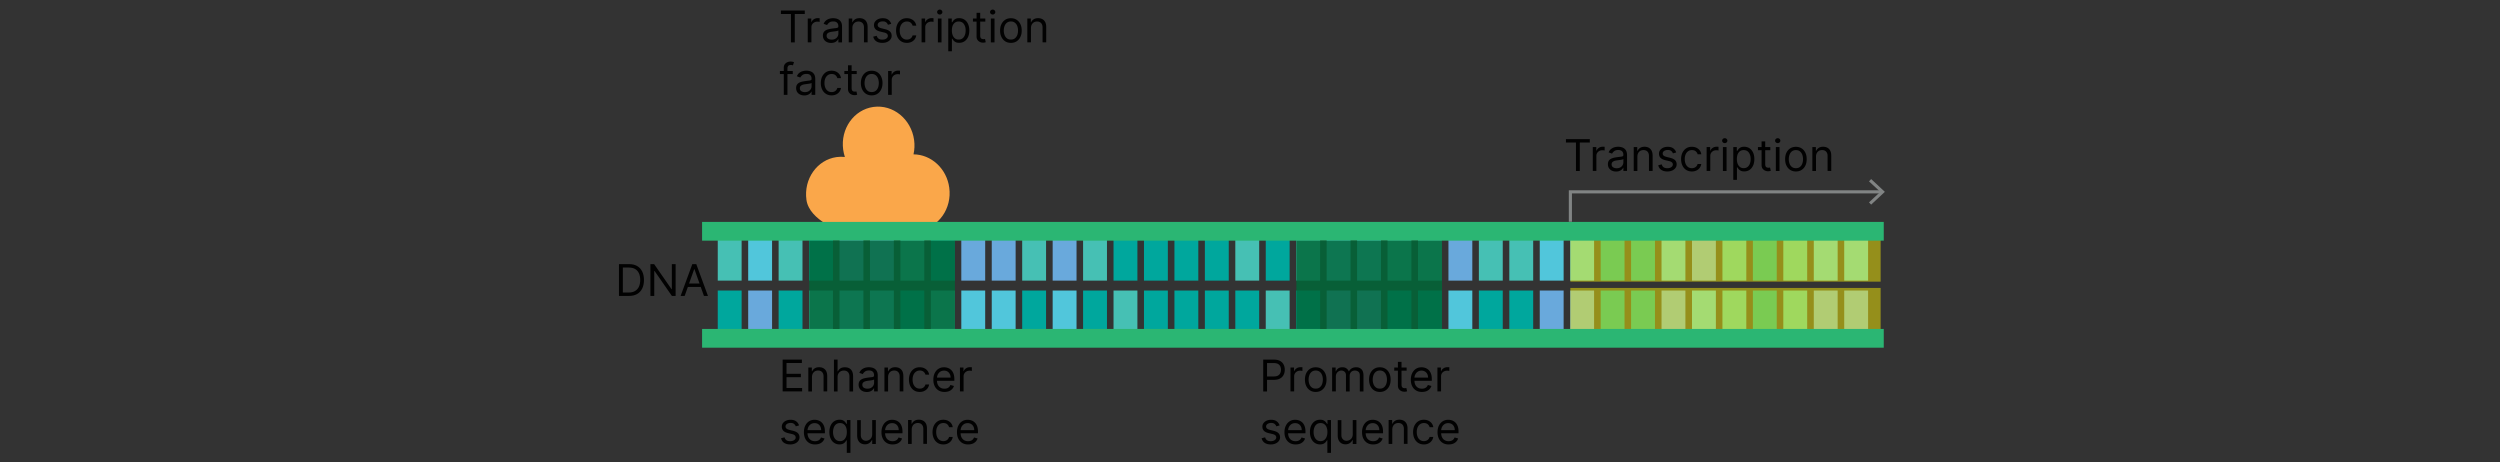 <svg version="1.1" xmlns="http://www.w3.org/2000/svg" x="0" y="0" viewBox="0 0 800 148" xml:space="preserve"><rect x="0" y="0" width="800" height="148" fill="#333333" stroke="none"/><rect x="229.68" y="92.97" width="7.64" height="15.29" fill="#00a79d"/><rect x="239.42" y="92.97" width="7.64" height="15.29" fill="#69a9dc"/><rect x="580.41" y="92.97" width="7.64" height="15.29" fill="#69a9dc"/><rect x="570.66" y="92.97" width="7.64" height="15.29" fill="#46c0b4"/><rect x="560.92" y="92.97" width="7.64" height="15.29" fill="#00a79d"/><rect x="551.18" y="92.97" width="7.64" height="15.29" fill="#46c0b4"/><rect x="541.44" y="92.97" width="7.64" height="15.29" fill="#51c6db"/><rect x="531.69" y="92.97" width="7.64" height="15.29" fill="#69a9dc"/><rect x="521.95" y="92.97" width="7.64" height="15.29" fill="#00a79d"/><rect x="512.21" y="92.97" width="7.64" height="15.29" fill="#00a79d"/><rect x="502.47" y="92.97" width="7.64" height="15.29" fill="#69a9dc"/><rect x="492.72" y="92.97" width="7.64" height="15.29" fill="#69a9dc"/><rect x="482.98" y="92.97" width="7.64" height="15.29" fill="#00a79d"/><rect x="473.24" y="92.97" width="7.64" height="15.29" fill="#00a79d"/><rect x="463.5" y="92.97" width="7.64" height="15.29" fill="#51c6db"/><rect x="453.76" y="92.97" width="7.64" height="15.29" fill="#00a79d"/><rect x="444.01" y="92.97" width="7.64" height="15.29" fill="#00a79d"/><rect x="434.27" y="92.97" width="7.64" height="15.29" fill="#69a9dc"/><rect x="424.53" y="92.97" width="7.64" height="15.29" fill="#69a9dc"/><rect x="414.79" y="92.97" width="7.64" height="15.29" fill="#00a79d"/><rect x="405.04" y="92.97" width="7.64" height="15.29" fill="#46c0b4"/><rect x="395.3" y="92.97" width="7.64" height="15.29" fill="#00a79d"/><rect x="385.56" y="92.97" width="7.64" height="15.29" fill="#00a79d"/><rect x="375.82" y="92.97" width="7.64" height="15.29" fill="#00a79d"/><rect x="366.07" y="92.97" width="7.64" height="15.29" fill="#00a79d"/><rect x="356.33" y="92.97" width="7.64" height="15.29" fill="#46c0b4"/><rect x="346.59" y="92.97" width="7.64" height="15.29" fill="#00a79d"/><rect x="336.85" y="92.97" width="7.64" height="15.29" fill="#51c6db"/><rect x="327.1" y="92.97" width="7.64" height="15.29" fill="#00a79d"/><rect x="317.36" y="92.97" width="7.64" height="15.29" fill="#51c6db"/><rect x="307.62" y="92.97" width="7.64" height="15.29" fill="#51c6db"/><rect x="297.88" y="92.97" width="7.64" height="15.29" fill="#46c0b4"/><rect x="288.13" y="92.97" width="7.64" height="15.29" fill="#00a79d"/><rect x="278.39" y="92.97" width="7.64" height="15.29" fill="#51c6db"/><rect x="268.65" y="92.97" width="7.64" height="15.29" fill="#51c6db"/><rect x="258.91" y="92.97" width="7.64" height="15.29" fill="#46c0b4"/><rect x="249.16" y="92.97" width="7.64" height="15.29" fill="#00a79d"/><rect x="590.15" y="92.97" width="7.64" height="15.29" fill="#69a9dc"/><rect x="229.68" y="74.51" width="7.64" height="15.29" fill="#46c0b4"/><rect x="239.42" y="74.51" width="7.64" height="15.29" fill="#51c6db"/><rect x="580.41" y="74.51" width="7.64" height="15.29" fill="#51c6db"/><rect x="570.66" y="74.51" width="7.64" height="15.29" fill="#46c0b4"/><rect x="560.92" y="74.51" width="7.64" height="15.29" fill="#00a79d"/><rect x="551.18" y="74.51" width="7.64" height="15.29" fill="#46c0b4"/><rect x="541.44" y="74.51" width="7.64" height="15.29" fill="#69a9dc"/><rect x="531.69" y="74.51" width="7.64" height="15.29" fill="#51c6db"/><rect x="521.95" y="74.51" width="7.64" height="15.29" fill="#00a79d"/><rect x="512.21" y="74.51" width="7.64" height="15.29" fill="#00a79d"/><rect x="502.47" y="74.51" width="7.64" height="15.29" fill="#51c6db"/><rect x="492.72" y="74.51" width="7.64" height="15.29" fill="#51c6db"/><rect x="482.98" y="74.51" width="7.64" height="15.29" fill="#46c0b4"/><rect x="473.24" y="74.51" width="7.64" height="15.29" fill="#46c0b4"/><rect x="463.5" y="74.51" width="7.64" height="15.29" fill="#69a9dc"/><rect x="453.76" y="74.51" width="7.64" height="15.29" fill="#46c0b4"/><rect x="444.01" y="74.51" width="7.64" height="15.29" fill="#46c0b4"/><rect x="434.27" y="74.51" width="7.64" height="15.29" fill="#51c6db"/><rect x="424.53" y="74.51" width="7.64" height="15.29" fill="#51c6db"/><rect x="414.79" y="74.51" width="7.64" height="15.29" fill="#46c0b4"/><rect x="405.04" y="74.51" width="7.64" height="15.29" fill="#00a79d"/><rect x="395.3" y="74.51" width="7.64" height="15.29" fill="#46c0b4"/><rect x="385.56" y="74.51" width="7.64" height="15.29" fill="#00a79d"/><rect x="375.82" y="74.51" width="7.64" height="15.29" fill="#00a79d"/><rect x="366.07" y="74.51" width="7.64" height="15.29" fill="#00a79d"/><rect x="356.33" y="74.51" width="7.64" height="15.29" fill="#00a79d"/><rect x="346.59" y="74.51" width="7.64" height="15.29" fill="#46c0b4"/><rect x="336.85" y="74.51" width="7.64" height="15.29" fill="#69a9dc"/><rect x="327.1" y="74.51" width="7.64" height="15.29" fill="#46c0b4"/><rect x="317.36" y="74.51" width="7.64" height="15.29" fill="#69a9dc"/><rect x="307.62" y="74.51" width="7.64" height="15.29" fill="#69a9dc"/><rect x="297.88" y="74.51" width="7.64" height="15.29" fill="#00a79d"/><rect x="288.13" y="74.51" width="7.64" height="15.29" fill="#46c0b4"/><rect x="278.39" y="74.51" width="7.64" height="15.29" fill="#69a9dc"/><rect x="268.65" y="74.51" width="7.64" height="15.29" fill="#69a9dc"/><rect x="258.91" y="74.51" width="7.64" height="15.29" fill="#00a79d"/><rect x="249.16" y="74.51" width="7.64" height="15.29" fill="#46c0b4"/><rect x="590.15" y="74.51" width="7.64" height="15.29" fill="#51c6db"/><rect x="502.52" y="92.14" width="99.28" height="18.53" opacity=".48" fill="#fff200"/><path d="M292.32 49.39c.33-1.47.41-3.02.19-4.62-.93-6.69-6.76-11.42-13.02-10.55s-10.59 7-9.67 13.69c.11.8.3 1.58.54 2.32-.86-.09-1.74-.09-2.63.03-6.26.87-10.59 7-9.67 13.69.93 6.69 11.29 10.3 13.02 10.55 1.35.19 9.43.88 11.67.79 2.09-.08 9.27-1.28 11.34-1.57 6.26-.87 10.59-7 9.67-13.69-.83-6.13-5.8-10.6-11.44-10.64z" fill="#faa74a"/><line x1="224.67" y1="108.26" x2="602.8" y2="108.26" fill="none" stroke="#2bb673" stroke-width="6" stroke-miterlimit="10"/><rect x="502.52" y="71.6" width="99.28" height="18.53" opacity=".48" fill="#fff200"/><line x1="224.67" y1="74.01" x2="602.8" y2="74.01" fill="none" stroke="#2bb673" stroke-width="6" stroke-miterlimit="10"/><rect x="258.96" y="77.01" width="46.61" height="28.25" opacity=".84" fill="#006838"/><rect x="414.84" y="77.01" width="46.61" height="28.25" opacity=".84" fill="#006838"/><polyline points="502.52 70.96 502.52 61.39 602.08 61.39" fill="none" stroke="#818484" stroke-miterlimit="10"/><polygon points="598.77 65.48 598.08 64.75 601.7 61.39 598.08 58.04 598.77 57.3 603.16 61.39" fill="#818484"/><g fill="#010101"><path d="M501.1 45.62v-1.09h7.64v1.09h-3.2v9.09h-1.23v-9.09h-3.21zM509.69 54.71v-7.64h1.13v1.15h.08c.14-.38.39-.68.75-.92.37-.24.78-.35 1.23-.35.09 0 .19 0 .32.01.13 0 .23.01.29.01v1.19a3.186 3.186 0 00-.72-.08c-.37 0-.7.08-.99.23-.29.15-.52.37-.69.64-.17.27-.25.58-.25.92v4.83h-1.15zM517.14 54.89c-.48 0-.92-.09-1.32-.28-.39-.18-.71-.45-.94-.8-.23-.35-.35-.77-.35-1.27 0-.44.09-.79.26-1.07.17-.27.4-.49.69-.64s.61-.27.96-.35c.35-.08.7-.14 1.06-.19.46-.06.84-.11 1.13-.14.29-.03.5-.09.64-.16.13-.08.2-.21.2-.4v-.04c0-.49-.13-.87-.4-1.14-.27-.27-.67-.41-1.21-.41-.56 0-1 .12-1.32.37-.32.25-.54.51-.67.79l-1.11-.4c.2-.46.46-.83.8-1.09s.7-.44 1.09-.55c.4-.1.79-.16 1.17-.16.25 0 .53.03.85.09.32.06.63.18.93.36.3.18.55.45.75.81s.3.85.3 1.45v5.03h-1.17v-1.03h-.06c-.08.17-.21.34-.4.53s-.43.35-.74.48c-.32.14-.69.21-1.14.21zm.18-1.05c.46 0 .86-.09 1.18-.27.32-.18.56-.42.73-.71.16-.29.25-.59.25-.91v-1.07c-.05.06-.16.11-.33.16s-.36.09-.58.12-.43.06-.63.09c-.2.02-.37.05-.49.06-.3.04-.59.1-.85.19s-.48.22-.64.39c-.16.17-.24.41-.24.71 0 .41.15.72.46.92.29.21.68.32 1.14.32zM523.96 50.12v4.59h-1.17v-7.64h1.13v1.19h.1c.18-.39.45-.7.82-.94.37-.24.84-.36 1.41-.36.52 0 .97.11 1.36.32s.69.53.91.95c.21.43.32.96.32 1.61v4.85h-1.17v-4.77c0-.6-.16-1.07-.47-1.4s-.74-.5-1.28-.5c-.38 0-.71.08-1 .24-.29.16-.52.4-.69.71s-.27.7-.27 1.15zM536.39 48.78l-1.05.3a1.86 1.86 0 00-.29-.51c-.13-.17-.3-.31-.52-.42s-.5-.16-.84-.16c-.47 0-.86.11-1.17.32s-.46.48-.46.81c0 .29.11.52.32.69s.54.31.99.42l1.13.28c.68.17 1.19.42 1.53.76.33.34.5.78.5 1.31 0 .44-.12.83-.38 1.17-.25.34-.6.62-1.05.82s-.97.3-1.56.3c-.78 0-1.42-.17-1.93-.51-.51-.34-.83-.83-.97-1.48l1.11-.28c.11.41.31.72.6.92s.69.31 1.17.31c.55 0 .98-.12 1.3-.35.32-.23.49-.51.49-.84 0-.27-.09-.49-.28-.67-.19-.18-.47-.32-.86-.41l-1.27-.3c-.7-.17-1.21-.42-1.54-.77s-.49-.79-.49-1.31c0-.43.12-.81.37-1.14.24-.33.58-.59 1-.78.42-.19.9-.28 1.44-.28.76 0 1.35.17 1.78.5.44.32.75.76.93 1.3zM541.41 54.87c-.72 0-1.33-.17-1.85-.51-.52-.34-.91-.8-1.19-1.4-.28-.59-.42-1.27-.42-2.03 0-.78.14-1.46.43-2.06.29-.6.69-1.06 1.2-1.4s1.12-.5 1.81-.5c.54 0 1.02.1 1.45.3s.78.48 1.06.84c.27.36.45.78.51 1.25h-1.17c-.09-.35-.29-.66-.59-.93-.31-.27-.72-.4-1.24-.4-.46 0-.86.12-1.2.36-.34.24-.61.57-.8 1s-.29.93-.29 1.51c0 .59.09 1.1.28 1.54s.45.78.79 1.02.75.36 1.21.36c.3 0 .58-.05.83-.16s.46-.26.63-.46c.17-.2.29-.44.37-.72h1.17c-.07.45-.23.86-.49 1.22s-.6.64-1.03.85-.91.32-1.47.32zM546.12 54.71v-7.64h1.13v1.15h.08c.14-.38.39-.68.76-.92.36-.24.78-.35 1.23-.35.09 0 .19 0 .32.01.13 0 .23.01.29.01v1.19a3.145 3.145 0 00-.71-.08c-.37 0-.7.08-.99.23-.29.15-.52.37-.69.64-.17.27-.25.58-.25.92v4.83h-1.17zM551.92 45.8c-.23 0-.42-.08-.59-.23s-.25-.34-.25-.56.08-.41.25-.56.36-.23.59-.23.42.08.59.23.25.34.25.56-.08.41-.25.56-.36.23-.59.23zm-.59 8.91v-7.64h1.17v7.64h-1.17zM554.65 57.57v-10.5h1.13v1.21h.14c.09-.13.21-.3.36-.51.15-.21.38-.39.67-.56s.68-.25 1.18-.25c.64 0 1.21.16 1.7.48.49.32.87.78 1.15 1.37.27.59.41 1.29.41 2.09 0 .81-.14 1.51-.41 2.1-.28.59-.66 1.05-1.14 1.37s-1.05.48-1.69.48c-.49 0-.88-.08-1.18-.25s-.52-.35-.68-.56-.28-.39-.37-.52h-.1v4.04h-1.17zm1.15-6.68c0 .58.08 1.08.25 1.52.17.44.42.78.74 1.03.33.25.72.37 1.19.37.49 0 .9-.13 1.23-.39s.58-.61.75-1.05c.17-.44.25-.94.25-1.48s-.08-1.02-.25-1.45-.41-.78-.74-1.03-.74-.38-1.24-.38c-.48 0-.88.12-1.2.36s-.57.58-.74 1c-.15.43-.24.93-.24 1.5zM566.5 47.07v.99h-3.96v-.99h3.96zm-2.8-1.83h1.17v7.28c0 .33.05.58.15.74s.22.27.38.33.32.08.49.08c.13 0 .24-.01.32-.02.08-.01.15-.03.2-.04l.24 1.05a2.61 2.61 0 01-.87.14c-.33 0-.66-.07-.97-.21s-.58-.36-.79-.65c-.21-.29-.31-.66-.31-1.1v-7.6zM568.87 45.8c-.23 0-.42-.08-.59-.23s-.25-.34-.25-.56.08-.41.25-.56.36-.23.59-.23.42.08.59.23.25.34.25.56-.08.41-.25.56-.36.23-.59.23zm-.6 8.91v-7.64h1.17v7.64h-1.17zM574.69 54.87c-.69 0-1.29-.16-1.81-.49-.52-.33-.92-.79-1.21-1.38-.29-.59-.43-1.28-.43-2.07 0-.8.14-1.49.43-2.08s.69-1.05 1.21-1.38c.52-.33 1.12-.49 1.81-.49s1.29.16 1.81.49.92.79 1.21 1.38.43 1.29.43 2.08-.14 1.48-.43 2.07c-.29.59-.69 1.05-1.21 1.38s-1.12.49-1.81.49zm0-1.05c.52 0 .96-.13 1.29-.4.34-.27.59-.62.75-1.06.16-.44.24-.91.24-1.42s-.08-.99-.24-1.43c-.16-.44-.41-.8-.75-1.07s-.77-.41-1.29-.41-.95.14-1.29.41c-.34.27-.59.63-.75 1.07-.16.44-.24.92-.24 1.43s.08.98.24 1.42c.16.44.41.79.75 1.06.34.26.77.4 1.29.4zM581.12 50.12v4.59h-1.17v-7.64h1.13v1.19h.1c.18-.39.45-.7.82-.94.36-.24.83-.36 1.41-.36.52 0 .97.11 1.36.32.39.21.69.53.91.95.22.43.32.96.32 1.61v4.85h-1.17v-4.77c0-.6-.16-1.07-.47-1.4s-.74-.5-1.28-.5c-.37 0-.71.08-1 .24-.29.16-.52.4-.69.71-.19.32-.27.7-.27 1.15z"/></g><g fill="#010101"><path d="M249.89 4.47V3.38h7.64v1.09h-3.2v9.09h-1.23V4.47h-3.21zM258.48 13.56V5.92h1.13v1.15h.08c.14-.38.39-.68.76-.92s.78-.35 1.23-.35c.09 0 .19 0 .32.01.13 0 .23.01.29.01v1.19a3.145 3.145 0 00-.71-.08c-.37 0-.7.08-.99.23-.29.15-.52.37-.69.64-.17.27-.25.58-.25.92v4.83h-1.17zM265.94 13.74c-.48 0-.92-.09-1.32-.28-.39-.18-.71-.45-.94-.8s-.35-.77-.35-1.27c0-.44.09-.79.26-1.07.17-.27.4-.49.69-.64.29-.16.61-.27.96-.35.35-.08.7-.14 1.06-.19.46-.06.84-.11 1.13-.14.29-.03.5-.09.64-.16s.2-.21.2-.4v-.03c0-.49-.13-.87-.4-1.14-.27-.27-.67-.41-1.21-.41-.56 0-1 .12-1.32.37-.32.25-.54.51-.67.79l-1.11-.4c.2-.46.46-.83.8-1.09.33-.26.7-.44 1.09-.55s.79-.16 1.17-.16c.25 0 .53.03.85.09.32.06.63.18.93.36.3.18.55.45.75.81.2.36.3.85.3 1.45v5.03h-1.17v-1.03h-.06c-.08.17-.21.34-.4.53s-.43.35-.74.48c-.32.13-.7.2-1.14.2zm.18-1.06c.46 0 .86-.09 1.18-.27s.56-.42.73-.71c.16-.29.25-.59.25-.91V9.72c-.05.06-.16.11-.33.16s-.36.09-.58.12c-.22.03-.43.06-.63.09-.2.02-.37.05-.49.06-.3.04-.59.1-.85.19s-.48.22-.64.39-.24.41-.24.71c0 .41.15.72.46.92s.67.32 1.14.32zM272.76 8.96v4.59h-1.17V5.92h1.13v1.19h.1c.18-.39.45-.7.82-.94s.84-.36 1.41-.36c.52 0 .97.11 1.36.32.39.21.69.53.91.95.22.43.32.96.32 1.61v4.85h-1.17V8.79c0-.6-.16-1.07-.47-1.4s-.74-.5-1.28-.5c-.37 0-.71.08-1 .24-.29.16-.52.4-.69.71-.19.3-.27.68-.27 1.12zM285.19 7.63l-1.05.3a1.86 1.86 0 00-.29-.51c-.13-.17-.3-.31-.52-.42s-.5-.16-.84-.16c-.47 0-.86.11-1.17.32-.31.21-.46.48-.46.81 0 .29.11.52.32.69s.54.31.99.42l1.13.28c.68.17 1.19.42 1.53.76.33.34.5.78.5 1.31 0 .44-.12.83-.38 1.17-.25.34-.6.62-1.05.82-.45.2-.97.3-1.56.3-.78 0-1.42-.17-1.93-.51-.51-.34-.83-.83-.97-1.48l1.11-.28c.11.41.31.72.6.92.3.21.69.31 1.17.31.55 0 .98-.12 1.31-.35.32-.23.48-.51.48-.84 0-.27-.09-.49-.28-.67-.19-.18-.47-.32-.86-.41l-1.27-.3c-.7-.17-1.21-.42-1.54-.77-.33-.35-.49-.79-.49-1.31 0-.43.12-.81.37-1.14s.58-.59 1-.78c.42-.19.9-.28 1.44-.28.76 0 1.35.17 1.78.5.44.32.75.76.93 1.3zM290.2 13.72c-.72 0-1.33-.17-1.85-.51-.52-.34-.91-.8-1.19-1.4-.28-.59-.42-1.27-.42-2.03 0-.78.14-1.46.43-2.06.29-.6.69-1.06 1.2-1.4.52-.34 1.12-.5 1.81-.5.54 0 1.02.1 1.45.3s.78.48 1.06.84c.27.36.45.78.51 1.25h-1.17c-.09-.35-.29-.66-.59-.93-.31-.27-.72-.4-1.24-.4-.46 0-.86.12-1.2.36-.34.24-.61.57-.8 1-.19.43-.29.93-.29 1.51 0 .59.09 1.1.28 1.54.19.44.45.78.8 1.02.34.24.75.36 1.21.36.3 0 .58-.05.83-.16s.46-.26.63-.46c.17-.2.29-.44.37-.72h1.17c-.07.45-.23.86-.49 1.22s-.6.64-1.03.85-.92.32-1.48.32zM294.91 13.56V5.92h1.13v1.15h.08c.14-.38.39-.68.76-.92s.78-.35 1.23-.35c.09 0 .19 0 .32.01.13 0 .23.01.29.01v1.19a3.145 3.145 0 00-.71-.08c-.37 0-.7.08-.99.23-.29.15-.52.37-.69.64-.17.27-.25.58-.25.92v4.83h-1.17zM300.72 4.65c-.23 0-.42-.08-.59-.23s-.25-.34-.25-.56.08-.41.25-.56.36-.23.59-.23.43.08.59.23.25.34.25.56-.08.41-.25.56-.36.23-.59.23zm-.6 8.91V5.92h1.17v7.64h-1.17zM303.44 16.42V5.92h1.13v1.21h.14c.09-.13.21-.3.36-.51.15-.21.38-.39.67-.56s.68-.25 1.18-.25c.64 0 1.21.16 1.7.48.49.32.87.78 1.15 1.37.27.59.41 1.29.41 2.09 0 .81-.14 1.51-.41 2.1-.28.59-.66 1.05-1.14 1.37s-1.05.48-1.69.48c-.49 0-.88-.08-1.18-.25s-.52-.35-.68-.56-.28-.39-.37-.52h-.1v4.04h-1.17zm1.16-6.68c0 .58.08 1.08.25 1.52.17.44.42.78.74 1.03s.72.37 1.19.37c.49 0 .9-.13 1.23-.39.33-.26.58-.61.75-1.05.17-.44.25-.94.25-1.48s-.08-1.02-.25-1.45-.41-.78-.74-1.03-.74-.38-1.24-.38c-.48 0-.88.12-1.2.36-.32.24-.57.58-.74 1-.16.43-.24.93-.24 1.5zM315.3 5.92v.99h-3.96v-.99h3.96zm-2.81-1.83h1.17v7.28c0 .33.05.58.15.74.1.16.22.27.38.33.15.05.32.08.49.08.13 0 .24-.01.32-.02.08-.01.15-.03.2-.04l.24 1.05a2.61 2.61 0 01-.87.14c-.33 0-.66-.07-.97-.21s-.58-.36-.79-.65c-.21-.29-.31-.66-.31-1.1v-7.6zM317.66 4.65c-.23 0-.42-.08-.59-.23s-.25-.34-.25-.56.08-.41.25-.56.36-.23.59-.23.43.08.59.23.25.34.25.56-.08.41-.25.56-.36.23-.59.23zm-.59 8.91V5.92h1.17v7.64h-1.17zM323.49 13.72c-.69 0-1.29-.16-1.81-.49-.52-.33-.92-.79-1.21-1.38-.29-.59-.44-1.28-.44-2.07 0-.8.15-1.49.44-2.08s.69-1.05 1.21-1.38c.52-.33 1.12-.49 1.81-.49s1.29.16 1.81.49.92.79 1.21 1.38.44 1.29.44 2.08-.15 1.48-.44 2.07c-.29.59-.69 1.05-1.21 1.38s-1.12.49-1.81.49zm0-1.06c.52 0 .95-.13 1.29-.4.34-.27.59-.62.75-1.06.16-.44.24-.91.24-1.42s-.08-.99-.24-1.43c-.16-.44-.41-.8-.75-1.07s-.77-.41-1.29-.41-.95.14-1.29.41c-.34.27-.59.63-.75 1.07-.16.44-.24.92-.24 1.43s.08.98.24 1.42c.16.44.41.79.75 1.06s.77.4 1.29.4zM329.91 8.96v4.59h-1.17V5.92h1.13v1.19h.1c.18-.39.45-.7.82-.94s.84-.36 1.41-.36c.52 0 .97.11 1.36.32.39.21.69.53.91.95.22.43.32.96.32 1.61v4.85h-1.17V8.79c0-.6-.16-1.07-.47-1.4s-.74-.5-1.28-.5c-.37 0-.71.08-1 .24-.29.16-.52.4-.69.71-.18.3-.27.68-.27 1.12zM253.69 22.72v.99h-4.12v-.99h4.12zm-2.88 7.64v-8.69c0-.44.1-.8.31-1.09.21-.29.47-.51.8-.66.33-.15.67-.22 1.04-.22.29 0 .52.02.71.07.18.05.32.09.41.13l-.34 1.01c-.06-.02-.14-.04-.25-.07s-.24-.04-.41-.04c-.39 0-.67.1-.84.29-.17.2-.26.48-.26.86v8.41h-1.17zM257.37 30.54c-.48 0-.92-.09-1.32-.28-.39-.18-.71-.45-.94-.8s-.35-.77-.35-1.27c0-.44.09-.79.26-1.07.17-.27.4-.49.69-.64.29-.16.61-.27.96-.35.35-.08.7-.14 1.06-.19.46-.06.84-.11 1.13-.14.29-.03.5-.09.64-.16s.2-.21.2-.4v-.04c0-.49-.13-.87-.4-1.14-.27-.27-.67-.41-1.21-.41-.56 0-1 .12-1.32.37-.32.25-.54.51-.67.79l-1.11-.4c.2-.46.46-.83.8-1.09.33-.26.7-.44 1.09-.55s.79-.16 1.17-.16c.25 0 .53.03.85.09.32.06.63.18.93.36.3.18.55.45.75.81.2.36.3.85.3 1.45v5.03h-1.17v-1.03h-.06c-.08.17-.21.34-.4.53s-.43.35-.74.48c-.32.14-.7.21-1.14.21zm.18-1.06c.46 0 .86-.09 1.18-.27s.56-.42.73-.71c.16-.29.25-.59.25-.91v-1.07c-.05.06-.16.11-.33.16s-.36.09-.58.12c-.22.03-.43.06-.63.09-.2.02-.37.05-.49.06-.3.04-.59.1-.85.19s-.48.22-.64.39-.24.41-.24.71c0 .41.15.72.46.92s.67.32 1.14.32zM266.12 30.52c-.72 0-1.33-.17-1.85-.51-.52-.34-.91-.8-1.19-1.4-.28-.59-.42-1.27-.42-2.03 0-.78.14-1.46.43-2.06.29-.6.69-1.06 1.2-1.4.52-.34 1.12-.5 1.81-.5.54 0 1.02.1 1.45.3s.78.48 1.06.84c.27.36.45.78.51 1.25h-1.17c-.09-.35-.29-.66-.59-.93-.31-.27-.72-.4-1.24-.4-.46 0-.86.12-1.2.36-.34.24-.61.57-.8 1-.19.43-.29.93-.29 1.51 0 .59.09 1.1.28 1.54.19.44.45.78.8 1.02.34.24.75.36 1.21.36.3 0 .58-.05.83-.16s.46-.26.63-.46c.17-.2.29-.44.37-.72h1.17c-.07.45-.23.86-.49 1.22s-.6.64-1.03.85-.92.32-1.48.32zM274.15 22.72v.99h-3.96v-.99h3.96zm-2.8-1.83h1.17v7.28c0 .33.05.58.15.74.1.16.22.27.38.33.15.05.32.08.49.08.13 0 .24-.01.32-.02.08-.01.15-.03.2-.04l.24 1.05a2.61 2.61 0 01-.87.14c-.33 0-.66-.07-.97-.21s-.58-.36-.79-.65c-.21-.29-.31-.66-.31-1.1v-7.6zM278.94 30.52c-.69 0-1.29-.16-1.81-.49-.52-.33-.92-.79-1.21-1.38-.29-.59-.44-1.28-.44-2.07 0-.8.15-1.49.44-2.08s.69-1.05 1.21-1.38c.52-.33 1.12-.49 1.81-.49s1.29.16 1.81.49.92.79 1.21 1.38.44 1.29.44 2.08-.15 1.48-.44 2.07c-.29.59-.69 1.05-1.21 1.38s-1.12.49-1.81.49zm0-1.06c.52 0 .95-.13 1.29-.4.34-.27.59-.62.75-1.06.16-.44.24-.91.24-1.42s-.08-.99-.24-1.43c-.16-.44-.41-.8-.75-1.07s-.77-.41-1.29-.41-.95.14-1.29.41c-.34.27-.59.63-.75 1.07-.16.44-.24.92-.24 1.43s.08.98.24 1.42c.16.44.41.79.75 1.06s.77.4 1.29.4zM284.19 30.36v-7.64h1.13v1.15h.08c.14-.38.39-.68.76-.92s.78-.35 1.23-.35c.09 0 .19 0 .32.01.13 0 .23.01.29.01v1.19a3.145 3.145 0 00-.71-.08c-.37 0-.7.08-.99.23-.29.15-.52.37-.69.64-.17.27-.25.58-.25.92v4.83h-1.17z"/></g><g fill="#010101"><path d="M250.45 125.26v-10.18h6.15v1.09h-4.91v3.44h4.59v1.09h-4.59v3.46h4.99v1.09h-6.23zM259.83 120.67v4.59h-1.17v-7.64h1.13v1.19h.1c.18-.39.45-.7.82-.94.36-.24.84-.36 1.41-.36.52 0 .97.11 1.36.32.39.21.69.53.91.95.22.43.32.96.32 1.61v4.85h-1.17v-4.77c0-.6-.16-1.07-.47-1.4-.31-.34-.74-.5-1.28-.5-.37 0-.71.08-1 .24s-.52.4-.69.71c-.18.32-.27.7-.27 1.15zM268.03 120.67v4.59h-1.17v-10.18h1.17v3.74h.1c.18-.39.45-.71.81-.94.36-.23.84-.35 1.44-.35.52 0 .98.1 1.37.31.39.21.7.52.91.95.22.43.33.97.33 1.62v4.85h-1.17v-4.77c0-.61-.16-1.08-.47-1.41-.31-.33-.75-.5-1.3-.5-.38 0-.73.08-1.03.24s-.54.4-.72.71c-.19.31-.27.69-.27 1.14zM277.37 125.44c-.48 0-.92-.09-1.32-.28-.39-.18-.71-.45-.94-.8s-.35-.77-.35-1.27c0-.44.09-.79.26-1.07.17-.27.4-.49.69-.64.29-.16.61-.27.96-.35s.7-.14 1.06-.19c.46-.06.84-.11 1.13-.14s.5-.08.64-.16.2-.21.2-.4v-.04c0-.49-.13-.87-.4-1.14-.27-.27-.67-.41-1.21-.41-.56 0-1 .12-1.32.37-.32.25-.54.51-.67.79l-1.11-.4c.2-.46.46-.83.8-1.09.33-.26.7-.44 1.09-.55s.79-.16 1.17-.16c.25 0 .53.03.85.09.32.06.63.18.93.36.3.18.55.45.75.81.2.36.3.85.3 1.45v5.03h-1.17v-1.03h-.06c-.08.17-.21.34-.4.53-.19.19-.43.35-.74.48-.32.14-.69.21-1.14.21zm.18-1.06c.46 0 .86-.09 1.18-.27.32-.18.56-.42.73-.71s.25-.59.25-.91v-1.07c-.05.06-.16.11-.33.16s-.36.09-.58.12c-.22.04-.43.06-.63.09-.2.02-.37.05-.49.06-.3.04-.59.1-.85.19s-.48.22-.64.39-.24.41-.24.71c0 .41.15.72.46.92s.68.32 1.14.32zM284.19 120.67v4.59h-1.17v-7.64h1.13v1.19h.1c.18-.39.45-.7.82-.94.36-.24.84-.36 1.41-.36.52 0 .97.11 1.36.32.39.21.69.53.91.95.22.43.32.96.32 1.61v4.85h-1.17v-4.77c0-.6-.16-1.07-.47-1.4-.31-.34-.74-.5-1.28-.5-.37 0-.71.08-1 .24s-.52.4-.69.71c-.18.32-.27.7-.27 1.15zM294.32 125.42c-.72 0-1.33-.17-1.85-.51-.52-.34-.91-.8-1.19-1.4-.28-.59-.42-1.27-.42-2.03 0-.78.14-1.46.43-2.06.29-.6.69-1.06 1.2-1.4.52-.34 1.12-.5 1.81-.5.54 0 1.02.1 1.45.3.43.2.78.48 1.06.83.27.36.45.78.51 1.25h-1.17c-.09-.35-.29-.66-.59-.93-.31-.27-.72-.4-1.24-.4-.46 0-.86.12-1.2.36-.34.24-.61.57-.8 1-.19.43-.29.93-.29 1.51 0 .59.09 1.1.28 1.54.19.44.45.78.8 1.02.34.24.75.36 1.21.36.3 0 .58-.05.83-.16s.46-.26.63-.46.29-.44.37-.72h1.17c-.07.45-.23.86-.49 1.22s-.6.64-1.03.85c-.42.22-.92.33-1.48.33zM302.23 125.42c-.74 0-1.37-.16-1.9-.49-.53-.33-.94-.78-1.23-1.37-.29-.59-.43-1.27-.43-2.06s.14-1.47.43-2.07c.29-.6.69-1.07 1.2-1.4.52-.34 1.12-.5 1.81-.5.4 0 .79.07 1.18.2s.74.35 1.06.64c.32.3.57.69.76 1.18s.28 1.09.28 1.8v.5h-5.89v-1.01h4.69c0-.43-.08-.82-.26-1.15-.17-.34-.41-.61-.73-.8-.31-.2-.68-.29-1.11-.29-.47 0-.87.12-1.21.34-.34.23-.6.53-.78.9-.18.37-.27.76-.27 1.18v.68c0 .58.1 1.07.3 1.46s.48.7.84.91.77.31 1.25.31c.31 0 .59-.04.84-.13s.47-.22.65-.4c.18-.18.32-.4.42-.66l1.13.32c-.12.38-.32.72-.6 1.01-.28.29-.63.52-1.04.68-.41.14-.87.22-1.39.22zM307.18 125.26v-7.64h1.13v1.15h.08c.14-.38.39-.68.76-.92s.78-.35 1.23-.35h.32c.13 0 .23.01.29.01v1.19a3.145 3.145 0 00-.71-.08c-.37 0-.7.08-.99.23-.29.15-.52.37-.69.64-.17.27-.25.58-.25.92v4.83h-1.17zM255.7 136.13l-1.05.3c-.07-.18-.16-.35-.29-.51s-.3-.31-.52-.42-.5-.16-.84-.16c-.47 0-.86.11-1.17.32-.31.21-.46.49-.46.81 0 .29.11.52.32.69s.54.31.99.42l1.13.28c.68.17 1.19.42 1.53.76.33.34.5.78.5 1.31 0 .44-.12.83-.38 1.17-.25.34-.6.62-1.05.82-.45.2-.97.3-1.56.3-.78 0-1.42-.17-1.93-.51-.51-.34-.83-.83-.97-1.48l1.11-.28c.11.41.31.72.6.92.3.21.69.31 1.17.31.55 0 .98-.12 1.31-.35s.48-.51.48-.84c0-.27-.09-.49-.28-.67-.19-.18-.47-.32-.86-.41l-1.27-.3c-.7-.17-1.21-.42-1.54-.77-.33-.35-.49-.79-.49-1.31 0-.43.12-.81.37-1.14.24-.33.58-.59 1-.78.42-.19.9-.28 1.44-.28.76 0 1.35.17 1.78.5.44.32.75.76.93 1.3zM260.81 142.22c-.74 0-1.37-.16-1.9-.49-.53-.33-.94-.78-1.23-1.37-.29-.59-.43-1.27-.43-2.06s.14-1.47.43-2.07c.29-.6.69-1.07 1.2-1.4.52-.34 1.12-.5 1.81-.5.4 0 .79.07 1.18.2s.74.35 1.06.64c.32.3.57.69.76 1.18s.28 1.09.28 1.8v.5h-5.89v-1.01h4.69c0-.43-.08-.82-.26-1.15-.17-.34-.41-.61-.73-.8-.31-.2-.68-.29-1.11-.29-.47 0-.87.12-1.21.34-.34.23-.6.53-.78.9-.18.37-.27.76-.27 1.18v.68c0 .58.1 1.07.3 1.46s.48.7.84.91.77.31 1.25.31c.31 0 .59-.04.84-.13s.47-.22.65-.4c.18-.18.32-.4.42-.66l1.13.32c-.12.38-.32.72-.6 1.01-.28.29-.63.52-1.04.68-.41.14-.87.22-1.39.22zM272.14 144.92h-1.17v-4.04h-.1c-.09.14-.21.31-.37.52-.16.21-.39.4-.68.56s-.69.25-1.18.25c-.64 0-1.2-.16-1.69-.49s-.87-.78-1.14-1.37c-.27-.59-.41-1.29-.41-2.1 0-.8.14-1.5.41-2.09.28-.59.66-1.05 1.15-1.37.49-.32 1.06-.48 1.7-.48.5 0 .89.08 1.18.25s.51.35.67.56c.15.21.27.38.36.51h.14v-1.21h1.13v10.5zm-1.15-6.68c0-.57-.08-1.07-.25-1.5-.17-.43-.41-.76-.74-1s-.73-.36-1.2-.36c-.5 0-.91.13-1.24.38-.33.25-.58.6-.74 1.03s-.25.92-.25 1.45c0 .54.08 1.04.25 1.48.17.44.42.79.75 1.05s.74.39 1.23.39c.47 0 .87-.12 1.19-.37s.57-.59.74-1.03c.18-.43.26-.94.26-1.52zM279.1 138.94v-4.51h1.17v7.64h-1.17v-1.29h-.08c-.18.39-.46.72-.83.99-.38.27-.85.41-1.43.41-.48 0-.9-.11-1.27-.32-.37-.21-.66-.53-.88-.95-.21-.43-.32-.96-.32-1.61v-4.85h1.17v4.77c0 .56.16 1 .47 1.33.31.33.71.5 1.2.5.29 0 .59-.08.89-.22.3-.15.56-.38.77-.69.21-.33.31-.73.31-1.2zM285.63 142.22c-.74 0-1.37-.16-1.9-.49-.53-.33-.94-.78-1.23-1.37-.29-.59-.43-1.27-.43-2.06s.14-1.47.43-2.07c.29-.6.69-1.07 1.2-1.4.52-.34 1.12-.5 1.81-.5.4 0 .79.07 1.18.2s.74.35 1.06.64c.32.3.57.69.76 1.18s.28 1.09.28 1.8v.5h-5.89v-1.01h4.69c0-.43-.08-.82-.26-1.15-.17-.34-.41-.61-.73-.8-.31-.2-.68-.29-1.11-.29-.47 0-.87.12-1.21.34-.34.23-.6.53-.78.9-.18.37-.27.76-.27 1.18v.68c0 .58.1 1.07.3 1.46s.48.7.84.91.77.31 1.25.31c.31 0 .59-.04.84-.13s.47-.22.65-.4c.18-.18.32-.4.42-.66l1.13.32c-.12.38-.32.72-.6 1.01-.28.29-.63.52-1.04.68-.41.14-.88.22-1.39.22zM291.75 137.46v4.59h-1.17v-7.64h1.13v1.19h.1c.18-.39.45-.7.82-.94.36-.24.84-.36 1.41-.36.52 0 .97.11 1.36.32.39.21.69.53.91.95.22.43.32.96.32 1.61v4.85h-1.17v-4.77c0-.6-.16-1.07-.47-1.4-.31-.34-.74-.5-1.28-.5-.37 0-.71.08-1 .24s-.52.4-.69.71c-.18.33-.27.71-.27 1.15zM301.87 142.22c-.72 0-1.33-.17-1.85-.51-.52-.34-.91-.8-1.19-1.4-.28-.59-.42-1.27-.42-2.03 0-.78.14-1.46.43-2.06.29-.6.69-1.06 1.2-1.4.52-.34 1.12-.5 1.81-.5.54 0 1.02.1 1.45.3.43.2.78.48 1.06.83.27.36.45.78.51 1.25h-1.17c-.09-.35-.29-.66-.59-.93-.31-.27-.72-.4-1.24-.4-.46 0-.86.12-1.2.36-.34.24-.61.57-.8 1-.19.43-.29.93-.29 1.51 0 .59.09 1.1.28 1.54.19.44.45.78.8 1.02.34.24.75.36 1.21.36.3 0 .58-.05.83-.16s.46-.26.63-.46.29-.44.37-.72h1.17c-.07.45-.23.86-.49 1.22s-.6.64-1.03.85c-.42.22-.91.33-1.48.33zM309.79 142.22c-.74 0-1.37-.16-1.9-.49-.53-.33-.94-.78-1.23-1.37-.29-.59-.43-1.27-.43-2.06s.14-1.47.43-2.07c.29-.6.69-1.07 1.2-1.4.52-.34 1.12-.5 1.81-.5.4 0 .79.07 1.18.2s.74.35 1.06.64c.32.3.57.69.76 1.18s.28 1.09.28 1.8v.5h-5.89v-1.01h4.69c0-.43-.08-.82-.26-1.15-.17-.34-.41-.61-.73-.8-.31-.2-.68-.29-1.11-.29-.47 0-.87.12-1.21.34-.34.23-.6.53-.78.9-.18.37-.27.76-.27 1.18v.68c0 .58.1 1.07.3 1.46s.48.7.84.91.77.31 1.25.31c.31 0 .59-.04.84-.13s.47-.22.65-.4c.18-.18.32-.4.42-.66l1.13.32c-.12.38-.32.72-.6 1.01-.28.29-.63.52-1.04.68-.41.14-.87.22-1.39.22z"/></g><g fill="#010101"><path d="M201.21 94.7h-3.14V84.52h3.28c.99 0 1.83.2 2.54.61.7.41 1.24.99 1.62 1.75.37.76.56 1.66.56 2.72 0 1.06-.19 1.97-.57 2.74s-.93 1.35-1.65 1.76-1.61.6-2.64.6zm-1.91-1.09h1.83c.84 0 1.54-.16 2.09-.49.55-.33.97-.79 1.24-1.39.27-.6.41-1.31.41-2.14 0-.82-.13-1.53-.4-2.12s-.67-1.05-1.2-1.37c-.53-.32-1.2-.48-1.99-.48h-1.97v7.99zM216.2 84.52V94.7h-1.19l-5.55-7.99h-.1v7.99h-1.23V84.52h1.19l5.57 8.01h.1v-8.01h1.21zM219.09 94.7h-1.29l3.74-10.18h1.27l3.74 10.18h-1.29l-3.04-8.57h-.08l-3.05 8.57zm.47-3.98h5.21v1.09h-5.21v-1.09z"/></g><g><g fill="#010101"><path d="M404.23 125.26v-10.18h3.44c.8 0 1.45.14 1.96.43s.89.67 1.13 1.16.37 1.03.37 1.63c0 .6-.12 1.15-.37 1.64-.24.49-.62.88-1.13 1.17s-1.16.44-1.95.44h-2.47v-1.09h2.43c.55 0 .99-.09 1.32-.28.33-.19.57-.45.72-.77.15-.32.23-.69.23-1.1 0-.41-.08-.77-.23-1.09-.15-.32-.39-.57-.73-.76s-.78-.28-1.33-.28h-2.17v9.09h-1.22zM412.96 125.26v-7.64h1.13v1.15h.08c.14-.38.39-.68.76-.92.36-.24.78-.35 1.23-.35h.32c.13 0 .23.01.29.01v1.19a3.145 3.145 0 00-.71-.08c-.37 0-.7.08-.99.23-.29.15-.52.37-.69.64-.17.27-.25.58-.25.92v4.83h-1.17zM421.03 125.42c-.69 0-1.29-.16-1.81-.49-.52-.33-.92-.79-1.21-1.38-.29-.59-.43-1.28-.43-2.07 0-.8.14-1.49.43-2.08.29-.59.69-1.05 1.21-1.38.52-.33 1.12-.49 1.81-.49s1.29.16 1.81.49.92.79 1.21 1.38c.29.59.43 1.29.43 2.08s-.14 1.48-.43 2.07c-.29.59-.69 1.05-1.21 1.38s-1.12.49-1.81.49zm0-1.06c.52 0 .96-.13 1.29-.4s.59-.62.75-1.06c.16-.44.24-.91.24-1.42 0-.51-.08-.99-.24-1.43-.16-.44-.41-.8-.75-1.07s-.77-.41-1.29-.41-.95.14-1.29.41c-.34.27-.59.63-.75 1.07-.16.44-.24.92-.24 1.43 0 .51.08.98.24 1.42.16.44.41.79.75 1.06s.77.4 1.29.4zM426.28 125.26v-7.64h1.13v1.19h.1c.16-.41.42-.72.77-.95.35-.23.78-.34 1.28-.34s.92.11 1.26.34c.34.23.6.54.79.95h.08c.2-.39.49-.71.88-.94.39-.23.86-.35 1.41-.35.68 0 1.24.21 1.68.64.43.43.65 1.09.65 1.99v5.11h-1.17v-5.11c0-.56-.15-.97-.46-1.21-.31-.24-.67-.36-1.09-.36-.54 0-.95.16-1.25.48s-.44.73-.44 1.23v4.97h-1.19v-5.23c0-.43-.14-.78-.42-1.05-.28-.27-.64-.4-1.09-.4-.3 0-.59.08-.85.24-.26.16-.48.39-.64.67-.16.29-.24.62-.24.99v4.77h-1.19zM441.55 125.42c-.69 0-1.29-.16-1.81-.49-.52-.33-.92-.79-1.21-1.38-.29-.59-.43-1.28-.43-2.07 0-.8.14-1.49.43-2.08.29-.59.69-1.05 1.21-1.38.52-.33 1.12-.49 1.81-.49s1.29.16 1.81.49.92.79 1.21 1.38c.29.59.43 1.29.43 2.08s-.14 1.48-.43 2.07c-.29.59-.69 1.05-1.21 1.38s-1.12.49-1.81.49zm0-1.06c.52 0 .96-.13 1.29-.4s.59-.62.75-1.06c.16-.44.24-.91.24-1.42 0-.51-.08-.99-.24-1.43-.16-.44-.41-.8-.75-1.07s-.77-.41-1.29-.41-.95.14-1.29.41c-.34.27-.59.63-.75 1.07-.16.44-.24.92-.24 1.43 0 .51.08.98.24 1.42.16.44.41.79.75 1.06s.77.4 1.29.4zM450.12 117.62v.99h-3.96v-.99h3.96zm-2.8-1.83h1.17v7.28c0 .33.05.58.15.74.1.16.22.27.38.33.15.05.32.08.49.08.13 0 .24-.01.32-.02.08-.01.15-.03.2-.04l.24 1.05a2.61 2.61 0 01-.87.14c-.33 0-.66-.07-.97-.21s-.58-.36-.79-.65c-.21-.29-.31-.66-.31-1.1v-7.6zM455.02 125.42c-.74 0-1.37-.16-1.9-.49-.53-.33-.94-.78-1.23-1.37-.29-.59-.43-1.27-.43-2.06s.14-1.47.43-2.07c.29-.6.69-1.07 1.2-1.4.51-.34 1.12-.5 1.81-.5.4 0 .79.07 1.18.2s.74.35 1.06.64c.32.3.57.69.76 1.18.19.49.28 1.09.28 1.8v.5h-5.89v-1.01h4.69c0-.43-.08-.82-.26-1.15-.17-.34-.41-.61-.73-.8s-.68-.29-1.11-.29c-.47 0-.87.12-1.21.34-.34.23-.6.53-.78.9-.18.37-.27.76-.27 1.18v.68c0 .58.1 1.07.3 1.46.2.4.48.7.84.91.36.21.77.31 1.25.31.31 0 .59-.04.84-.13s.47-.22.65-.4c.18-.18.32-.4.42-.66l1.13.32c-.12.38-.32.72-.6 1.01s-.63.52-1.04.68c-.41.14-.88.22-1.39.22zM459.97 125.26v-7.64h1.13v1.15h.08c.14-.38.39-.68.76-.92.36-.24.78-.35 1.23-.35h.32c.13 0 .23.01.29.01v1.19a3.145 3.145 0 00-.71-.08c-.37 0-.7.08-.99.23-.29.15-.52.37-.69.64-.17.27-.25.58-.25.92v4.83h-1.17zM409.48 136.13l-1.05.3a1.86 1.86 0 00-.29-.51c-.13-.17-.3-.31-.52-.42s-.5-.16-.84-.16c-.47 0-.86.11-1.17.32s-.46.49-.46.81c0 .29.11.52.32.69s.54.31.99.42l1.13.28c.68.17 1.19.42 1.53.76.33.34.5.78.5 1.31 0 .44-.12.83-.38 1.17-.25.34-.6.62-1.05.82-.45.2-.97.3-1.56.3-.78 0-1.42-.17-1.93-.51-.51-.34-.83-.83-.97-1.48l1.11-.28c.11.41.31.72.6.92.3.21.69.31 1.17.31.55 0 .98-.12 1.3-.35s.49-.51.49-.84c0-.27-.09-.49-.28-.67-.19-.18-.47-.32-.86-.41l-1.27-.3c-.7-.17-1.21-.42-1.54-.77s-.49-.79-.49-1.31c0-.43.12-.81.37-1.14.24-.33.58-.59 1-.78.42-.19.9-.28 1.44-.28.76 0 1.35.17 1.78.5.44.32.75.76.93 1.3zM414.59 142.22c-.74 0-1.37-.16-1.9-.49-.53-.33-.94-.78-1.23-1.37-.29-.59-.43-1.27-.43-2.06s.14-1.47.43-2.07c.29-.6.69-1.07 1.2-1.4.51-.34 1.12-.5 1.81-.5.4 0 .79.07 1.18.2s.74.35 1.06.64c.32.3.57.69.76 1.18.19.49.28 1.09.28 1.8v.5h-5.89v-1.01h4.69c0-.43-.08-.82-.26-1.15-.17-.34-.41-.61-.73-.8s-.68-.29-1.11-.29c-.47 0-.87.12-1.21.34-.34.23-.6.53-.78.9-.18.37-.27.76-.27 1.18v.68c0 .58.1 1.07.3 1.46.2.4.48.7.84.91.36.21.77.31 1.25.31.31 0 .59-.04.84-.13s.47-.22.65-.4c.18-.18.32-.4.42-.66l1.13.32c-.12.38-.32.72-.6 1.01s-.63.52-1.04.68c-.41.14-.87.22-1.39.22zM425.92 144.92h-1.17v-4.04h-.1c-.09.14-.21.31-.37.52-.16.21-.39.4-.68.56s-.69.25-1.18.25c-.64 0-1.2-.16-1.69-.49s-.87-.78-1.14-1.37c-.27-.59-.41-1.29-.41-2.1 0-.8.14-1.5.41-2.09.28-.59.66-1.05 1.15-1.37.49-.32 1.06-.48 1.7-.48.5 0 .89.08 1.18.25s.51.35.67.56c.15.21.27.38.36.51h.14v-1.21h1.13v10.5zm-1.15-6.68c0-.57-.08-1.07-.25-1.5-.17-.43-.41-.76-.74-1s-.73-.36-1.2-.36c-.5 0-.91.13-1.24.38s-.58.6-.74 1.03-.25.92-.25 1.45c0 .54.08 1.04.25 1.48.17.44.42.79.75 1.05s.74.39 1.23.39c.47 0 .87-.12 1.19-.37.32-.25.57-.59.74-1.03.18-.43.26-.94.26-1.52zM432.88 138.94v-4.51h1.17v7.64h-1.17v-1.29h-.08c-.18.39-.46.72-.83.99-.38.27-.86.41-1.43.41-.48 0-.9-.11-1.27-.32-.37-.21-.66-.53-.88-.95s-.32-.96-.32-1.61v-4.85h1.17v4.77c0 .56.16 1 .47 1.33.31.33.71.5 1.2.5.29 0 .59-.08.89-.22.3-.15.56-.38.77-.69.21-.33.31-.73.31-1.2zM439.41 142.22c-.74 0-1.37-.16-1.9-.49-.53-.33-.94-.78-1.23-1.37-.29-.59-.43-1.27-.43-2.06s.14-1.47.43-2.07c.29-.6.69-1.07 1.2-1.4.51-.34 1.12-.5 1.81-.5.4 0 .79.07 1.18.2s.74.35 1.06.64c.32.3.57.69.76 1.18.19.49.28 1.09.28 1.8v.5h-5.89v-1.01h4.69c0-.43-.08-.82-.26-1.15-.17-.34-.41-.61-.73-.8s-.68-.29-1.11-.29c-.47 0-.87.12-1.21.34-.34.23-.6.53-.78.9-.18.37-.27.76-.27 1.18v.68c0 .58.1 1.07.3 1.46.2.4.48.7.84.91.36.21.77.31 1.25.31.31 0 .59-.04.84-.13s.47-.22.65-.4c.18-.18.32-.4.42-.66l1.13.32c-.12.38-.32.72-.6 1.01s-.63.52-1.04.68c-.41.14-.88.22-1.39.22zM445.53 137.46v4.59h-1.17v-7.64h1.13v1.19h.1c.18-.39.45-.7.82-.94.37-.24.84-.36 1.41-.36.52 0 .97.11 1.36.32.39.21.69.53.91.95.21.43.32.96.32 1.61v4.85h-1.17v-4.77c0-.6-.16-1.07-.47-1.4-.31-.34-.74-.5-1.28-.5-.38 0-.71.08-1 .24-.29.16-.52.4-.69.71s-.27.71-.27 1.15zM455.65 142.22c-.72 0-1.33-.17-1.85-.51-.52-.34-.91-.8-1.19-1.4-.28-.59-.42-1.27-.42-2.03 0-.78.14-1.46.43-2.06.29-.6.69-1.06 1.2-1.4.52-.34 1.12-.5 1.81-.5.54 0 1.02.1 1.45.3.43.2.78.48 1.06.83.27.36.45.78.51 1.25h-1.17c-.09-.35-.29-.66-.59-.93-.31-.27-.72-.4-1.24-.4-.46 0-.86.12-1.2.36-.34.24-.61.57-.8 1-.19.43-.29.93-.29 1.51 0 .59.09 1.1.28 1.54s.45.78.79 1.02.75.36 1.21.36c.3 0 .58-.05.83-.16s.46-.26.63-.46c.17-.2.29-.44.37-.72h1.17c-.07.45-.23.86-.49 1.22s-.6.64-1.03.85c-.41.22-.9.33-1.47.33zM463.57 142.22c-.74 0-1.37-.16-1.9-.49-.53-.33-.94-.78-1.23-1.37-.29-.59-.43-1.27-.43-2.06s.14-1.47.43-2.07c.29-.6.69-1.07 1.2-1.4.52-.34 1.12-.5 1.81-.5.4 0 .79.07 1.18.2s.74.35 1.06.64c.32.3.57.69.76 1.18.19.49.28 1.09.28 1.8v.5h-5.89v-1.01h4.69c0-.43-.08-.82-.26-1.15-.17-.34-.41-.61-.73-.8-.31-.2-.68-.29-1.11-.29-.47 0-.87.12-1.21.34-.34.23-.6.53-.78.9-.18.37-.27.76-.27 1.18v.68c0 .58.1 1.07.3 1.46.2.4.48.7.84.91.36.21.77.31 1.25.31.31 0 .59-.04.84-.13s.47-.22.65-.4c.18-.18.32-.4.42-.66l1.13.32c-.12.38-.32.72-.6 1.01-.28.29-.63.52-1.04.68-.41.14-.88.22-1.39.22z"/></g></g></svg>